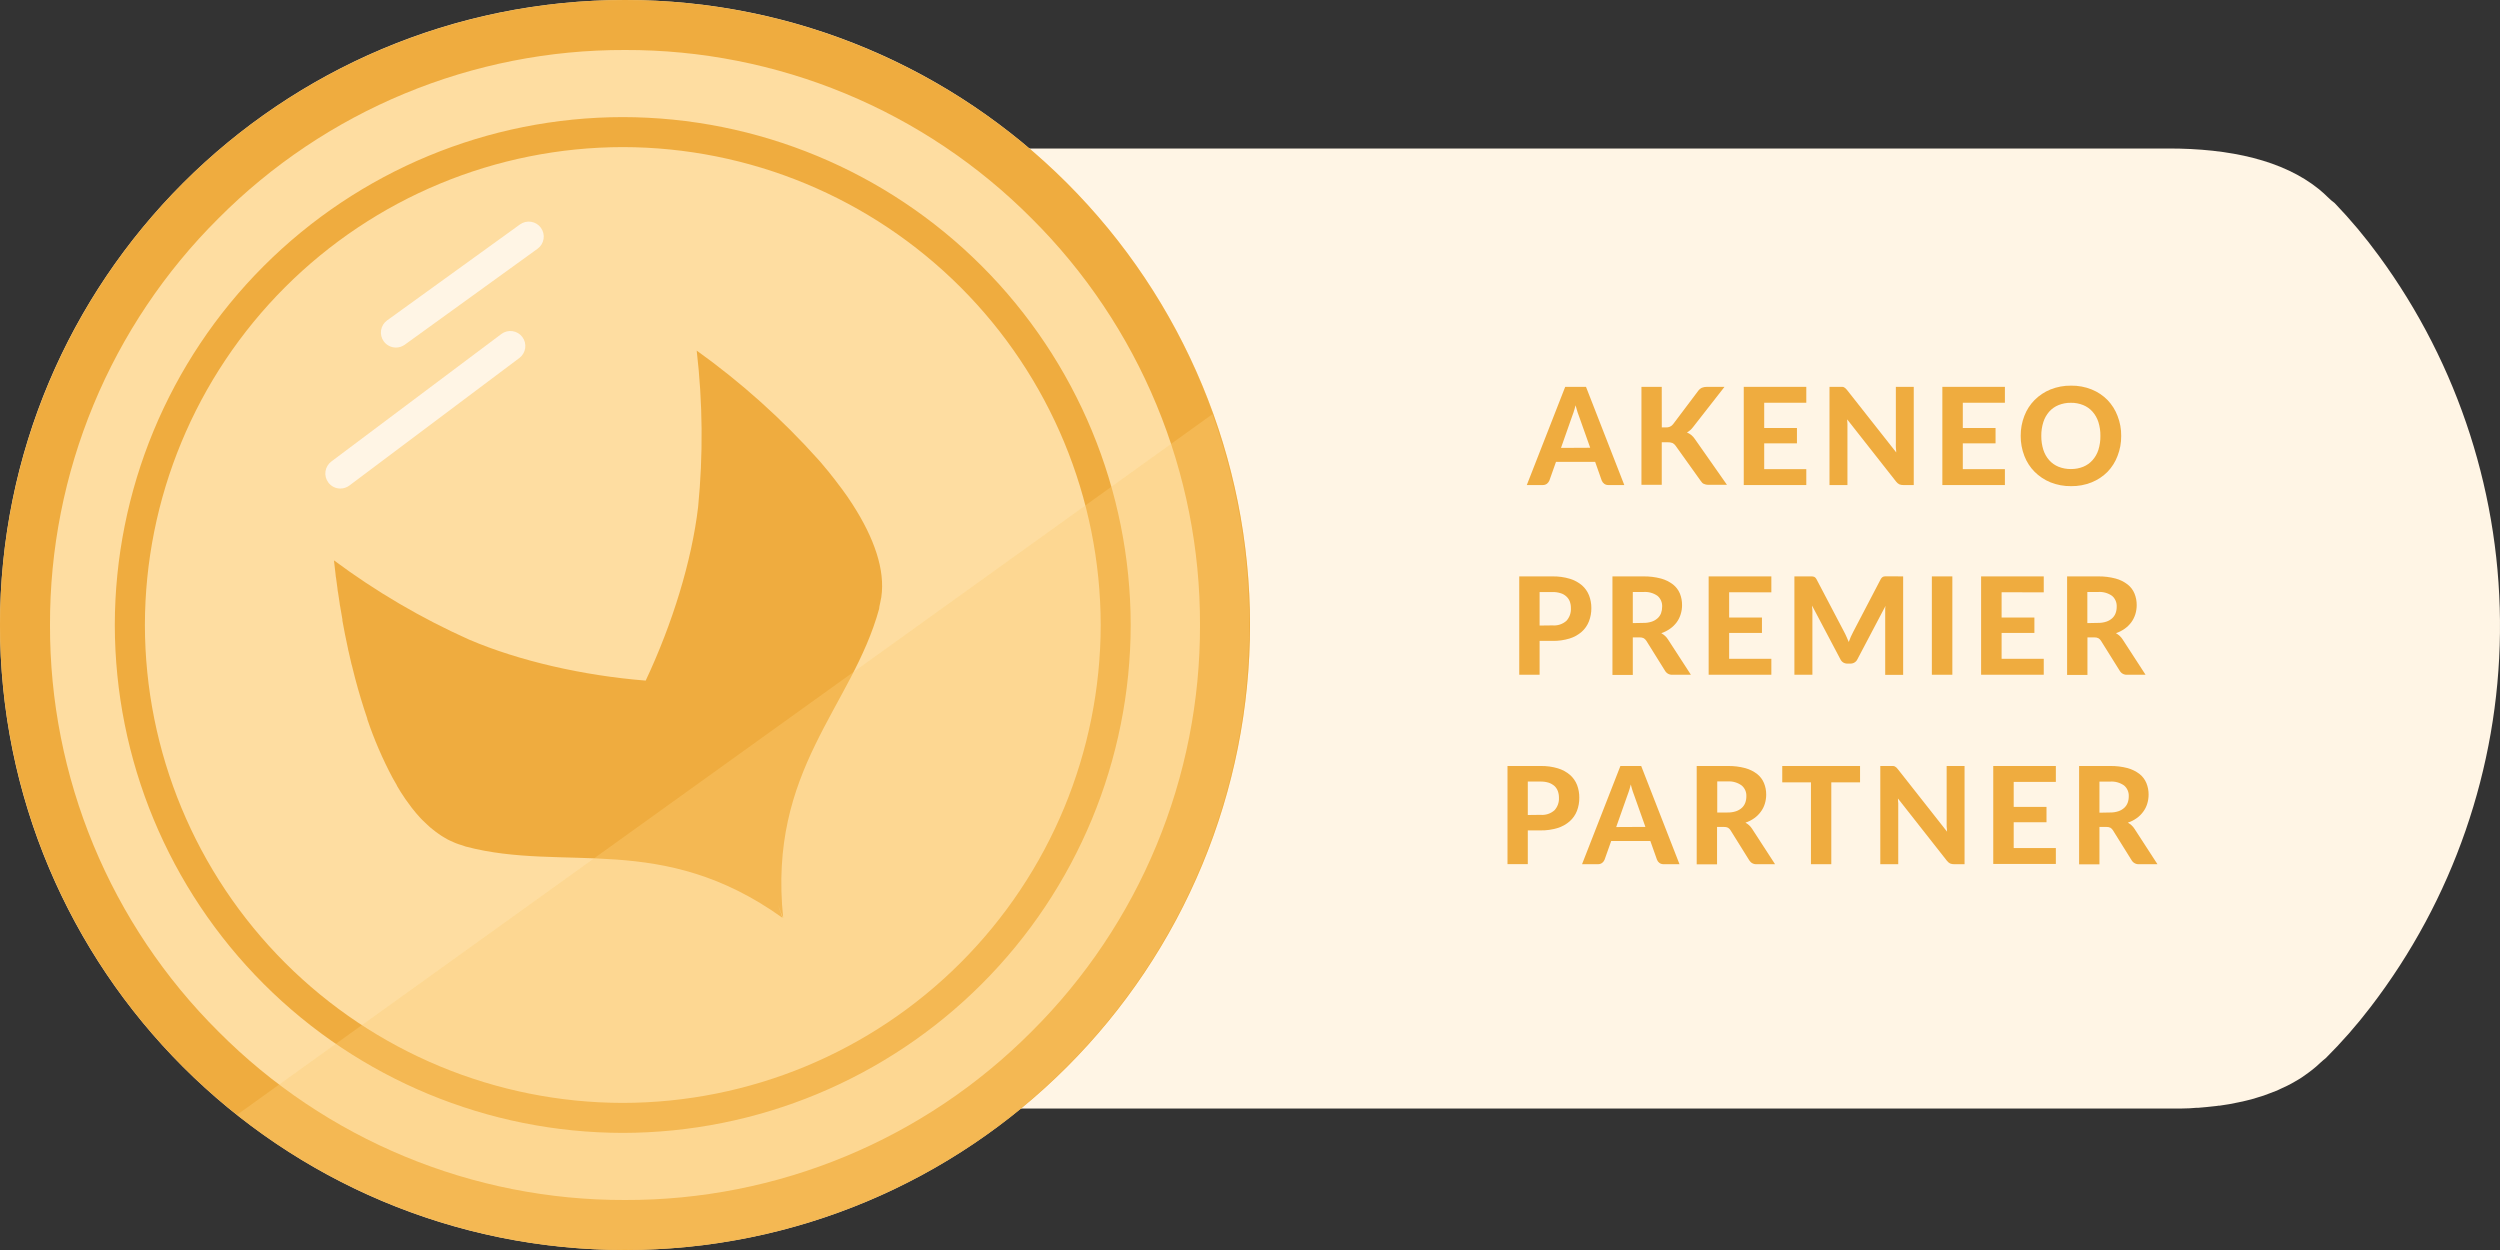 <svg width="300" height="150" viewBox="0 0 300 150" fill="none" xmlns="http://www.w3.org/2000/svg">
<rect x="0" y="0" width="300" height="150" fill="#333333" stroke="none"/>
<path d="M285.462 30.696C283.839 28.469 282.067 26.354 280.158 24.366C279.87 24.156 279.599 23.923 279.348 23.67C279 23.328 278.628 22.992 278.244 22.68C274.002 19.26 267.66 17.802 260.118 17.82H105V133.02H260.166C260.712 133.02 261.264 133.02 261.792 133.02H261.864C262.464 133.02 263.01 132.984 263.562 132.936H263.784C264.504 132.882 265.212 132.804 265.896 132.726C266.016 132.726 266.124 132.69 266.232 132.678H266.364C267.132 132.57 267.9 132.444 268.638 132.276C269.154 132.174 269.658 132.048 270.156 131.922C270.366 131.868 270.57 131.796 270.756 131.742L271.65 131.466C271.866 131.394 272.07 131.304 272.292 131.226C272.514 131.148 272.826 131.022 273.09 130.92C273.354 130.818 273.492 130.746 273.69 130.65C273.888 130.554 274.2 130.422 274.452 130.296L275.016 130.002C275.268 129.858 275.514 129.708 275.754 129.576C275.994 129.444 276.09 129.366 276.252 129.264L277.02 128.718C277.128 128.628 277.272 128.538 277.392 128.436C277.762 128.153 278.114 127.848 278.448 127.524C278.682 127.308 278.886 127.14 279.09 126.978C281.014 125.063 282.806 123.021 284.454 120.864C294.36 107.969 299.813 92.208 299.995 75.948C300.177 59.689 295.077 43.809 285.462 30.696V30.696Z" fill="#FFF5E5"/>
<path d="M75 150C116.421 150 150 116.421 150 75C150 33.579 116.421 0 75 0C33.579 0 0 33.579 0 75C0 116.421 33.579 150 75 150Z" fill="#FEDDA1"/>
<path d="M75 6C84.065 5.975 93.045 7.748 101.42 11.217C109.795 14.685 117.399 19.781 123.792 26.208C130.219 32.601 135.315 40.205 138.783 48.58C142.252 56.955 144.025 65.935 144 75C144.025 84.064 142.251 93.043 138.783 101.417C135.314 109.791 130.219 117.394 123.792 123.786C117.4 130.215 109.797 135.312 101.421 138.782C93.046 142.252 84.066 144.025 75 144C65.934 144.025 56.954 142.252 48.579 138.782C40.203 135.312 32.6 130.215 26.208 123.786C19.781 117.394 14.686 109.791 11.217 101.417C7.749 93.043 5.975 84.064 6 75C5.975 65.935 7.748 56.955 11.217 48.58C14.685 40.205 19.781 32.601 26.208 26.208C32.601 19.781 40.205 14.685 48.58 11.217C56.955 7.748 65.935 5.975 75 6V6ZM75 0C55.109 0 36.032 7.902 21.967 21.967C7.902 36.032 0 55.109 0 75C0 84.849 1.94 94.602 5.709 103.701C9.478 112.801 15.003 121.069 21.967 128.033C28.931 134.998 37.199 140.522 46.299 144.291C55.398 148.06 65.151 150 75 150C84.849 150 94.602 148.06 103.701 144.291C112.801 140.522 121.069 134.998 128.033 128.033C134.998 121.069 140.522 112.801 144.291 103.701C148.06 94.602 150 84.849 150 75C150 55.109 142.098 36.032 128.033 21.967C113.968 7.902 94.891 0 75 0V0Z" fill="#EFAC3F"/>
<path d="M74.736 135.948C58.576 135.932 43.081 129.506 31.653 118.08C20.224 106.654 13.795 91.161 13.776 75C13.795 58.839 20.224 43.346 31.653 31.92C43.081 20.494 58.576 14.068 74.736 14.052C90.895 14.071 106.386 20.498 117.812 31.924C129.238 43.35 135.665 58.841 135.684 75C135.665 91.159 129.238 106.65 117.812 118.076C106.386 129.502 90.895 135.929 74.736 135.948ZM74.736 17.652C59.532 17.669 44.955 23.717 34.204 34.468C23.453 45.219 17.406 59.796 17.388 75C17.406 90.204 23.453 104.781 34.204 115.532C44.955 126.283 59.532 132.331 74.736 132.348C89.941 132.331 104.517 126.283 115.268 115.532C126.019 104.781 132.067 90.204 132.084 75C132.067 59.796 126.019 45.219 115.268 34.468C104.517 23.717 89.941 17.669 74.736 17.652Z" fill="#EFAC3F"/>
<path d="M93.384 108.612C93.66 109.428 93.9 109.986 93.984 110.166C92.136 92.34 102.24 84.912 105.492 73.074C105.511 72.872 105.545 72.671 105.594 72.474C105.658 72.21 105.712 71.94 105.756 71.664C106.242 68.388 104.898 64.572 102.354 60.6L102.318 60.54C102.108 60.21 101.886 59.88 101.658 59.55C101.238 58.95 100.794 58.35 100.326 57.75L100.182 57.558C100.05 57.396 99.912 57.228 99.786 57.06L99.384 56.55L98.964 56.052L98.532 55.53L98.22 55.176C93.842 50.286 88.941 45.892 83.604 42.072V42.072C84.331 48.308 84.387 54.604 83.772 60.852C83.01 67.32 80.694 74.85 77.484 81.672C69.972 81.072 62.292 79.314 56.304 76.758C50.563 74.188 45.12 70.997 40.074 67.242C40.134 67.8 40.2 68.352 40.266 68.904C40.266 69.072 40.308 69.234 40.332 69.402C40.38 69.798 40.428 70.194 40.494 70.602C40.494 70.782 40.542 70.968 40.572 71.148C40.624 71.548 40.684 71.948 40.752 72.348C40.752 72.51 40.806 72.672 40.83 72.834C40.914 73.332 40.998 73.83 41.088 74.328C41.085 74.376 41.085 74.424 41.088 74.472C41.19 75.072 41.298 75.624 41.412 76.194C41.42 76.239 41.43 76.282 41.442 76.326C41.544 76.836 41.652 77.34 41.76 77.85C41.76 77.952 41.808 78.054 41.826 78.156C41.928 78.624 42.036 79.08 42.144 79.542C42.144 79.626 42.192 79.716 42.216 79.812C42.342 80.34 42.474 80.868 42.612 81.39C43.056 83.066 43.542 84.678 44.07 86.226C44.072 86.246 44.072 86.266 44.07 86.286C44.89 88.719 45.908 91.081 47.112 93.348C47.28 93.648 47.448 93.948 47.622 94.236C47.622 94.236 47.622 94.236 47.622 94.272C47.778 94.536 47.934 94.8 48.09 95.046C48.258 95.316 48.432 95.586 48.612 95.838L48.684 95.94C48.912 96.27 49.146 96.588 49.38 96.894L49.5 97.044C49.515 97.061 49.529 97.079 49.542 97.098C49.812 97.44 50.088 97.77 50.376 98.082C50.574 98.298 50.778 98.502 50.976 98.682C51.06 98.772 51.15 98.85 51.234 98.928L51.618 99.282C51.714 99.366 51.816 99.438 51.918 99.522C52.02 99.606 52.164 99.72 52.29 99.816C52.416 99.912 52.482 99.96 52.59 100.032C52.698 100.104 52.842 100.212 52.974 100.296L53.28 100.482L53.694 100.722L53.982 100.866C54.138 100.944 54.3 101.01 54.462 101.082L54.702 101.184C54.943 101.279 55.19 101.362 55.44 101.43L55.884 101.586C67.782 104.73 79.368 99.744 93.894 110.136" fill="#EFAC3F"/>
<g style="mix-blend-mode:multiply" opacity="0.6">
<g style="mix-blend-mode:multiply" opacity="0.6">
<path d="M28.452 133.77C41.685 144.292 58.1 150.004 75.006 149.97C84.841 149.97 94.581 148.033 103.667 144.269C112.754 140.505 121.01 134.988 127.965 128.033C134.919 121.078 140.436 112.821 144.199 103.734C147.962 94.647 149.899 84.907 149.898 75.072C149.908 66.424 148.416 57.841 145.488 49.704L28.452 133.77Z" fill="#FCCE76"/>
</g>
</g>
<path d="M40.842 58.626C40.562 58.626 40.287 58.561 40.037 58.436C39.787 58.311 39.57 58.13 39.402 57.906C39.259 57.717 39.155 57.501 39.096 57.272C39.037 57.042 39.024 56.803 39.057 56.568C39.09 56.334 39.17 56.108 39.291 55.904C39.412 55.7 39.572 55.522 39.762 55.38L60.162 40.08C60.544 39.794 61.024 39.671 61.497 39.738C61.969 39.806 62.395 40.058 62.682 40.44C62.968 40.822 63.091 41.302 63.024 41.775C62.956 42.247 62.704 42.674 62.322 42.96L41.922 58.266C41.61 58.5 41.231 58.626 40.842 58.626Z" fill="#FFF5E5"/>
<path d="M47.508 41.706C47.224 41.706 46.943 41.639 46.69 41.509C46.436 41.38 46.217 41.193 46.05 40.962C45.911 40.771 45.812 40.554 45.757 40.324C45.702 40.094 45.693 39.855 45.73 39.622C45.768 39.388 45.851 39.164 45.974 38.963C46.098 38.762 46.261 38.587 46.452 38.448L62.394 26.934C62.586 26.795 62.803 26.696 63.032 26.641C63.262 26.586 63.501 26.577 63.734 26.614C63.968 26.652 64.192 26.735 64.393 26.858C64.594 26.982 64.769 27.145 64.908 27.336C65.047 27.527 65.146 27.744 65.201 27.974C65.256 28.204 65.265 28.443 65.228 28.676C65.191 28.91 65.108 29.134 64.984 29.335C64.86 29.536 64.698 29.711 64.506 29.85L48.564 41.37C48.256 41.59 47.887 41.708 47.508 41.706Z" fill="#FFF5E5"/>
<path d="M194.916 58.206H193.026C192.842 58.216 192.66 58.163 192.51 58.056C192.377 57.958 192.273 57.825 192.21 57.672L191.418 55.422H186.72L185.922 57.672C185.86 57.817 185.763 57.945 185.64 58.044C185.492 58.156 185.31 58.213 185.124 58.206H183.216L187.824 46.422H190.32L194.916 58.206ZM190.824 53.73L189.546 50.13C189.468 49.938 189.39 49.716 189.306 49.464C189.222 49.212 189.144 48.936 189.066 48.636C188.994 48.936 188.91 49.236 188.826 49.476C188.742 49.716 188.664 49.956 188.586 50.148L187.32 53.748L190.824 53.73Z" fill="#EFAC3F"/>
<path d="M199.416 51.288H199.896C200.061 51.303 200.227 51.276 200.379 51.21C200.531 51.144 200.664 51.041 200.766 50.91L203.766 46.926C203.884 46.757 204.043 46.62 204.228 46.53C204.419 46.456 204.623 46.419 204.828 46.422H206.94L203.19 51.222C202.989 51.499 202.731 51.73 202.434 51.9C202.618 51.972 202.79 52.071 202.944 52.194C203.114 52.333 203.261 52.497 203.382 52.68L207.234 58.176H205.062C204.941 58.18 204.821 58.169 204.702 58.146C204.612 58.124 204.523 58.094 204.438 58.056C204.366 58.02 204.301 57.972 204.246 57.912C204.187 57.852 204.134 57.786 204.09 57.714L201.06 53.472C200.967 53.338 200.841 53.231 200.694 53.16C200.502 53.091 200.298 53.061 200.094 53.07H199.41V58.176H196.974V46.422H199.41L199.416 51.288Z" fill="#EFAC3F"/>
<path d="M211.704 48.33V51.36H215.634V53.202H211.704V56.298H216.756V58.206H209.25V46.422H216.756V48.33H211.704Z" fill="#EFAC3F"/>
<path d="M229.65 46.422V58.206H228.39C228.226 58.211 228.062 58.18 227.91 58.116C227.762 58.037 227.633 57.926 227.532 57.792L221.658 50.322L221.694 50.88C221.694 51.066 221.694 51.234 221.694 51.39V58.206H219.54V46.422H220.824C220.912 46.415 221 46.415 221.088 46.422C221.157 46.427 221.224 46.446 221.286 46.476C221.347 46.508 221.404 46.549 221.454 46.596C221.519 46.656 221.579 46.72 221.634 46.788L227.55 54.294C227.55 54.09 227.514 53.892 227.502 53.694C227.49 53.496 227.502 53.316 227.502 53.142V46.422H229.65Z" fill="#EFAC3F"/>
<path d="M235.536 48.33V51.36H239.466V53.202H235.536V56.298H240.588V58.206H233.082V46.422H240.588V48.33H235.536Z" fill="#EFAC3F"/>
<path d="M254.544 52.308C254.553 53.129 254.404 53.943 254.106 54.708C253.841 55.419 253.433 56.069 252.906 56.616C252.362 57.163 251.713 57.593 250.998 57.882C250.214 58.196 249.376 58.351 248.532 58.338C247.686 58.35 246.846 58.195 246.06 57.882C245.346 57.592 244.697 57.161 244.152 56.616C243.613 56.073 243.194 55.423 242.922 54.708C242.627 53.943 242.478 53.128 242.484 52.308C242.477 51.487 242.625 50.673 242.922 49.908C243.194 49.193 243.613 48.543 244.152 48C244.697 47.455 245.346 47.024 246.06 46.734C246.846 46.421 247.686 46.266 248.532 46.278C249.376 46.265 250.214 46.42 250.998 46.734C251.715 47.023 252.364 47.456 252.906 48.006C253.431 48.554 253.839 49.203 254.106 49.914C254.405 50.676 254.554 51.489 254.544 52.308ZM252.048 52.308C252.057 51.745 251.976 51.184 251.808 50.646C251.66 50.186 251.419 49.761 251.1 49.398C250.795 49.054 250.415 48.785 249.99 48.612C249.52 48.421 249.016 48.327 248.508 48.336C247.999 48.327 247.492 48.421 247.02 48.612C246.593 48.785 246.211 49.054 245.904 49.398C245.587 49.761 245.348 50.186 245.202 50.646C245.032 51.183 244.949 51.744 244.956 52.308C244.949 52.876 245.032 53.441 245.202 53.982C245.347 54.441 245.586 54.864 245.904 55.224C246.211 55.568 246.593 55.837 247.02 56.01C247.493 56.198 247.999 56.292 248.508 56.286C249.016 56.292 249.519 56.199 249.99 56.01C250.415 55.836 250.795 55.568 251.1 55.224C251.42 54.864 251.661 54.441 251.808 53.982C251.976 53.44 252.057 52.875 252.048 52.308V52.308Z" fill="#EFAC3F"/>
<path d="M184.86 91.92C185.569 91.904 186.275 91.999 186.954 92.202C187.488 92.363 187.982 92.633 188.406 92.994C188.776 93.323 189.064 93.734 189.246 94.194C189.429 94.679 189.521 95.194 189.516 95.712C189.524 96.257 189.429 96.799 189.234 97.308C189.048 97.784 188.752 98.21 188.37 98.55C187.949 98.92 187.454 99.196 186.918 99.36C186.252 99.564 185.557 99.661 184.86 99.648H183.336V103.698H180.9V91.92H184.86ZM184.86 97.782C185.163 97.81 185.469 97.775 185.758 97.68C186.047 97.585 186.313 97.432 186.54 97.23C186.725 97.026 186.867 96.787 186.959 96.527C187.05 96.268 187.09 95.993 187.074 95.718C187.076 95.446 187.03 95.176 186.936 94.92C186.85 94.692 186.713 94.486 186.534 94.32C186.333 94.143 186.098 94.008 185.844 93.924C185.525 93.826 185.193 93.78 184.86 93.786H183.336V97.8L184.86 97.782Z" fill="#EFAC3F"/>
<path d="M201.54 103.704H199.65C199.466 103.713 199.285 103.66 199.134 103.554C199.001 103.457 198.899 103.324 198.84 103.17L198.042 100.92H193.344L192.546 103.17C192.486 103.317 192.389 103.445 192.264 103.542C192.118 103.653 191.938 103.71 191.754 103.704H189.846L194.448 91.92H196.944L201.54 103.704ZM197.448 99.228L196.17 95.628C196.098 95.442 196.014 95.22 195.93 94.962C195.846 94.704 195.768 94.434 195.696 94.134C195.618 94.44 195.54 94.734 195.456 94.974C195.372 95.214 195.288 95.454 195.216 95.646L193.944 99.246L197.448 99.228Z" fill="#EFAC3F"/>
<path d="M213.006 103.704H210.804C210.627 103.716 210.449 103.679 210.291 103.596C210.133 103.514 210.002 103.389 209.91 103.236L207.666 99.636C207.59 99.513 207.488 99.409 207.366 99.33C207.213 99.256 207.044 99.223 206.874 99.234H206.046V103.722H203.604V91.92H207.312C208.024 91.907 208.735 91.991 209.424 92.172C209.946 92.314 210.435 92.556 210.864 92.886C211.224 93.173 211.505 93.547 211.68 93.972C211.859 94.41 211.949 94.879 211.944 95.352C211.944 95.728 211.888 96.103 211.776 96.462C211.67 96.806 211.506 97.129 211.29 97.416C211.074 97.713 210.81 97.972 210.51 98.184C210.188 98.415 209.831 98.595 209.454 98.718C209.612 98.805 209.759 98.909 209.892 99.03C210.034 99.158 210.158 99.306 210.258 99.468L213.006 103.704ZM207.294 97.5C207.642 97.508 207.989 97.458 208.32 97.35C208.582 97.263 208.824 97.122 209.028 96.936C209.206 96.769 209.344 96.564 209.43 96.336C209.522 96.086 209.566 95.822 209.562 95.556C209.576 95.312 209.532 95.067 209.436 94.843C209.339 94.618 209.191 94.418 209.004 94.26C208.522 93.909 207.932 93.735 207.336 93.768H206.07V97.5H207.294Z" fill="#EFAC3F"/>
<path d="M223.206 93.882H219.756V103.704H217.314V93.882H213.87V91.92H223.206V93.882Z" fill="#EFAC3F"/>
<path d="M235.746 91.92V103.704H234.486C234.322 103.708 234.158 103.678 234.006 103.614C233.858 103.535 233.729 103.425 233.628 103.29L227.754 95.82C227.754 96.008 227.766 96.194 227.79 96.378C227.79 96.564 227.79 96.732 227.79 96.888V103.704H225.636V91.92H226.92C227.008 91.913 227.096 91.913 227.184 91.92C227.253 91.925 227.32 91.944 227.382 91.974C227.445 92.006 227.504 92.047 227.556 92.094C227.62 92.153 227.678 92.217 227.73 92.286L233.646 99.798C233.646 99.588 233.61 99.39 233.598 99.198C233.586 99.006 233.598 98.82 233.598 98.652V91.92H235.746Z" fill="#EFAC3F"/>
<path d="M241.644 93.828V96.828H245.58V98.67H241.644V101.766H246.702V103.674H239.19V91.92H246.702V93.828H241.644Z" fill="#EFAC3F"/>
<path d="M258.894 103.704H256.692C256.514 103.717 256.337 103.68 256.179 103.597C256.021 103.514 255.889 103.389 255.798 103.236L253.554 99.636C253.478 99.513 253.376 99.409 253.254 99.33C253.101 99.256 252.932 99.223 252.762 99.234H251.934V103.722H249.492V91.92H253.2C253.912 91.907 254.623 91.991 255.312 92.172C255.834 92.314 256.323 92.556 256.752 92.886C257.112 93.173 257.393 93.547 257.568 93.972C257.747 94.41 257.837 94.879 257.832 95.352C257.832 95.728 257.776 96.103 257.664 96.462C257.558 96.806 257.394 97.129 257.178 97.416C256.962 97.713 256.698 97.972 256.398 98.184C256.076 98.415 255.719 98.595 255.342 98.718C255.5 98.805 255.647 98.909 255.78 99.03C255.922 99.158 256.046 99.306 256.146 99.468L258.894 103.704ZM253.182 97.5C253.53 97.508 253.877 97.458 254.208 97.35C254.47 97.263 254.711 97.122 254.916 96.936C255.094 96.769 255.232 96.564 255.318 96.336C255.41 96.086 255.454 95.822 255.45 95.556C255.464 95.312 255.42 95.067 255.323 94.843C255.227 94.618 255.079 94.418 254.892 94.26C254.4 93.912 253.801 93.746 253.2 93.792H251.934V97.524L253.182 97.5Z" fill="#EFAC3F"/>
<path d="M186.294 69.168C187.005 69.154 187.713 69.251 188.394 69.456C188.927 69.619 189.421 69.888 189.846 70.248C190.217 70.576 190.505 70.987 190.686 71.448C190.872 71.932 190.965 72.447 190.962 72.966C190.969 73.511 190.871 74.053 190.674 74.562C190.489 75.041 190.193 75.469 189.81 75.81C189.388 76.179 188.894 76.455 188.358 76.62C187.689 76.823 186.993 76.921 186.294 76.908H184.752V80.97H182.31V69.168H186.294ZM186.294 75.048C186.597 75.075 186.902 75.039 187.191 74.945C187.48 74.85 187.746 74.697 187.974 74.496C188.159 74.291 188.302 74.051 188.394 73.791C188.485 73.53 188.524 73.254 188.508 72.978C188.513 72.706 188.468 72.436 188.376 72.18C188.289 71.951 188.149 71.746 187.968 71.58C187.772 71.396 187.536 71.26 187.278 71.184C186.96 71.084 186.627 71.037 186.294 71.046H184.752V75.066L186.294 75.048Z" fill="#EFAC3F"/>
<path d="M202.908 80.97H200.7C200.522 80.982 200.344 80.944 200.186 80.861C200.028 80.777 199.896 80.65 199.806 80.496L197.562 76.896C197.482 76.774 197.378 76.67 197.256 76.59C197.104 76.514 196.934 76.479 196.764 76.488H195.936V80.994H193.494V69.168H197.208C197.923 69.157 198.635 69.243 199.326 69.426C199.848 69.568 200.337 69.811 200.766 70.14C201.128 70.427 201.41 70.8 201.588 71.226C201.765 71.667 201.852 72.138 201.846 72.612C201.849 72.989 201.793 73.363 201.678 73.722C201.573 74.067 201.411 74.391 201.198 74.682C200.978 74.976 200.712 75.233 200.412 75.444C200.088 75.675 199.733 75.857 199.356 75.984C199.514 76.07 199.661 76.175 199.794 76.296C199.936 76.424 200.059 76.572 200.16 76.734L202.908 80.97ZM197.184 74.748C197.532 74.756 197.879 74.706 198.21 74.598C198.472 74.511 198.713 74.37 198.918 74.184C199.1 74.019 199.24 73.814 199.326 73.584C199.414 73.334 199.459 73.07 199.458 72.804C199.471 72.559 199.428 72.314 199.331 72.088C199.234 71.862 199.087 71.662 198.9 71.502C198.405 71.155 197.805 70.992 197.202 71.04H195.936V74.772L197.184 74.748Z" fill="#EFAC3F"/>
<path d="M207.498 71.07V74.106H211.434V75.954H207.498V79.056H212.562V80.97H205.038V69.168H212.562V71.082L207.498 71.07Z" fill="#EFAC3F"/>
<path d="M228.378 69.168V80.982H226.224V73.716C226.224 73.566 226.224 73.404 226.224 73.23C226.224 73.056 226.224 72.876 226.266 72.702L222.894 79.104C222.819 79.267 222.697 79.403 222.545 79.497C222.392 79.591 222.215 79.638 222.036 79.632H221.694C221.517 79.637 221.342 79.591 221.19 79.5C221.039 79.404 220.918 79.266 220.842 79.104L217.446 72.672C217.446 72.864 217.476 73.05 217.488 73.224C217.5 73.398 217.488 73.566 217.488 73.716V80.97H215.328V69.168H217.182H217.458C217.532 69.171 217.605 69.185 217.674 69.21C217.739 69.237 217.798 69.275 217.848 69.324C217.908 69.388 217.959 69.461 217.998 69.54L221.304 75.84C221.406 76.032 221.502 76.224 221.592 76.44C221.682 76.656 221.766 76.848 221.85 77.04C221.928 76.824 222.012 76.608 222.102 76.404C222.192 76.2 222.288 76.002 222.396 75.804L225.672 69.528C225.713 69.449 225.766 69.376 225.828 69.312C225.879 69.264 225.938 69.226 226.002 69.198C226.07 69.174 226.14 69.159 226.212 69.156H226.494L228.378 69.168Z" fill="#EFAC3F"/>
<path d="M234.282 80.97H231.822V69.168H234.282V80.97Z" fill="#EFAC3F"/>
<path d="M240.192 71.07V74.106H244.128V75.954H240.192V79.056H245.25V80.97H237.732V69.168H245.25V71.082L240.192 71.07Z" fill="#EFAC3F"/>
<path d="M257.466 80.97H255.264C255.086 80.983 254.907 80.945 254.749 80.861C254.591 80.778 254.46 80.651 254.37 80.496L252.12 76.896C252.044 76.771 251.939 76.666 251.814 76.59C251.662 76.513 251.492 76.478 251.322 76.488H250.494V80.994H248.052V69.168H251.76C252.475 69.156 253.188 69.243 253.878 69.426C254.401 69.565 254.891 69.808 255.318 70.14C255.681 70.425 255.964 70.799 256.14 71.226C256.319 71.666 256.408 72.137 256.404 72.612C256.404 72.988 256.348 73.363 256.236 73.722C256.127 74.066 255.963 74.39 255.75 74.682C255.532 74.975 255.268 75.233 254.97 75.444C254.645 75.673 254.29 75.855 253.914 75.984C254.071 76.072 254.218 76.176 254.352 76.296C254.493 76.426 254.616 76.573 254.718 76.734L257.466 80.97ZM251.736 74.748C252.084 74.756 252.431 74.706 252.762 74.598C253.024 74.511 253.265 74.37 253.47 74.184C253.648 74.017 253.786 73.812 253.872 73.584C253.963 73.334 254.008 73.07 254.004 72.804C254.017 72.559 253.974 72.314 253.877 72.088C253.78 71.862 253.633 71.662 253.446 71.502C252.951 71.155 252.351 70.992 251.748 71.04H250.482V74.772L251.736 74.748Z" fill="#EFAC3F"/>
</svg>
